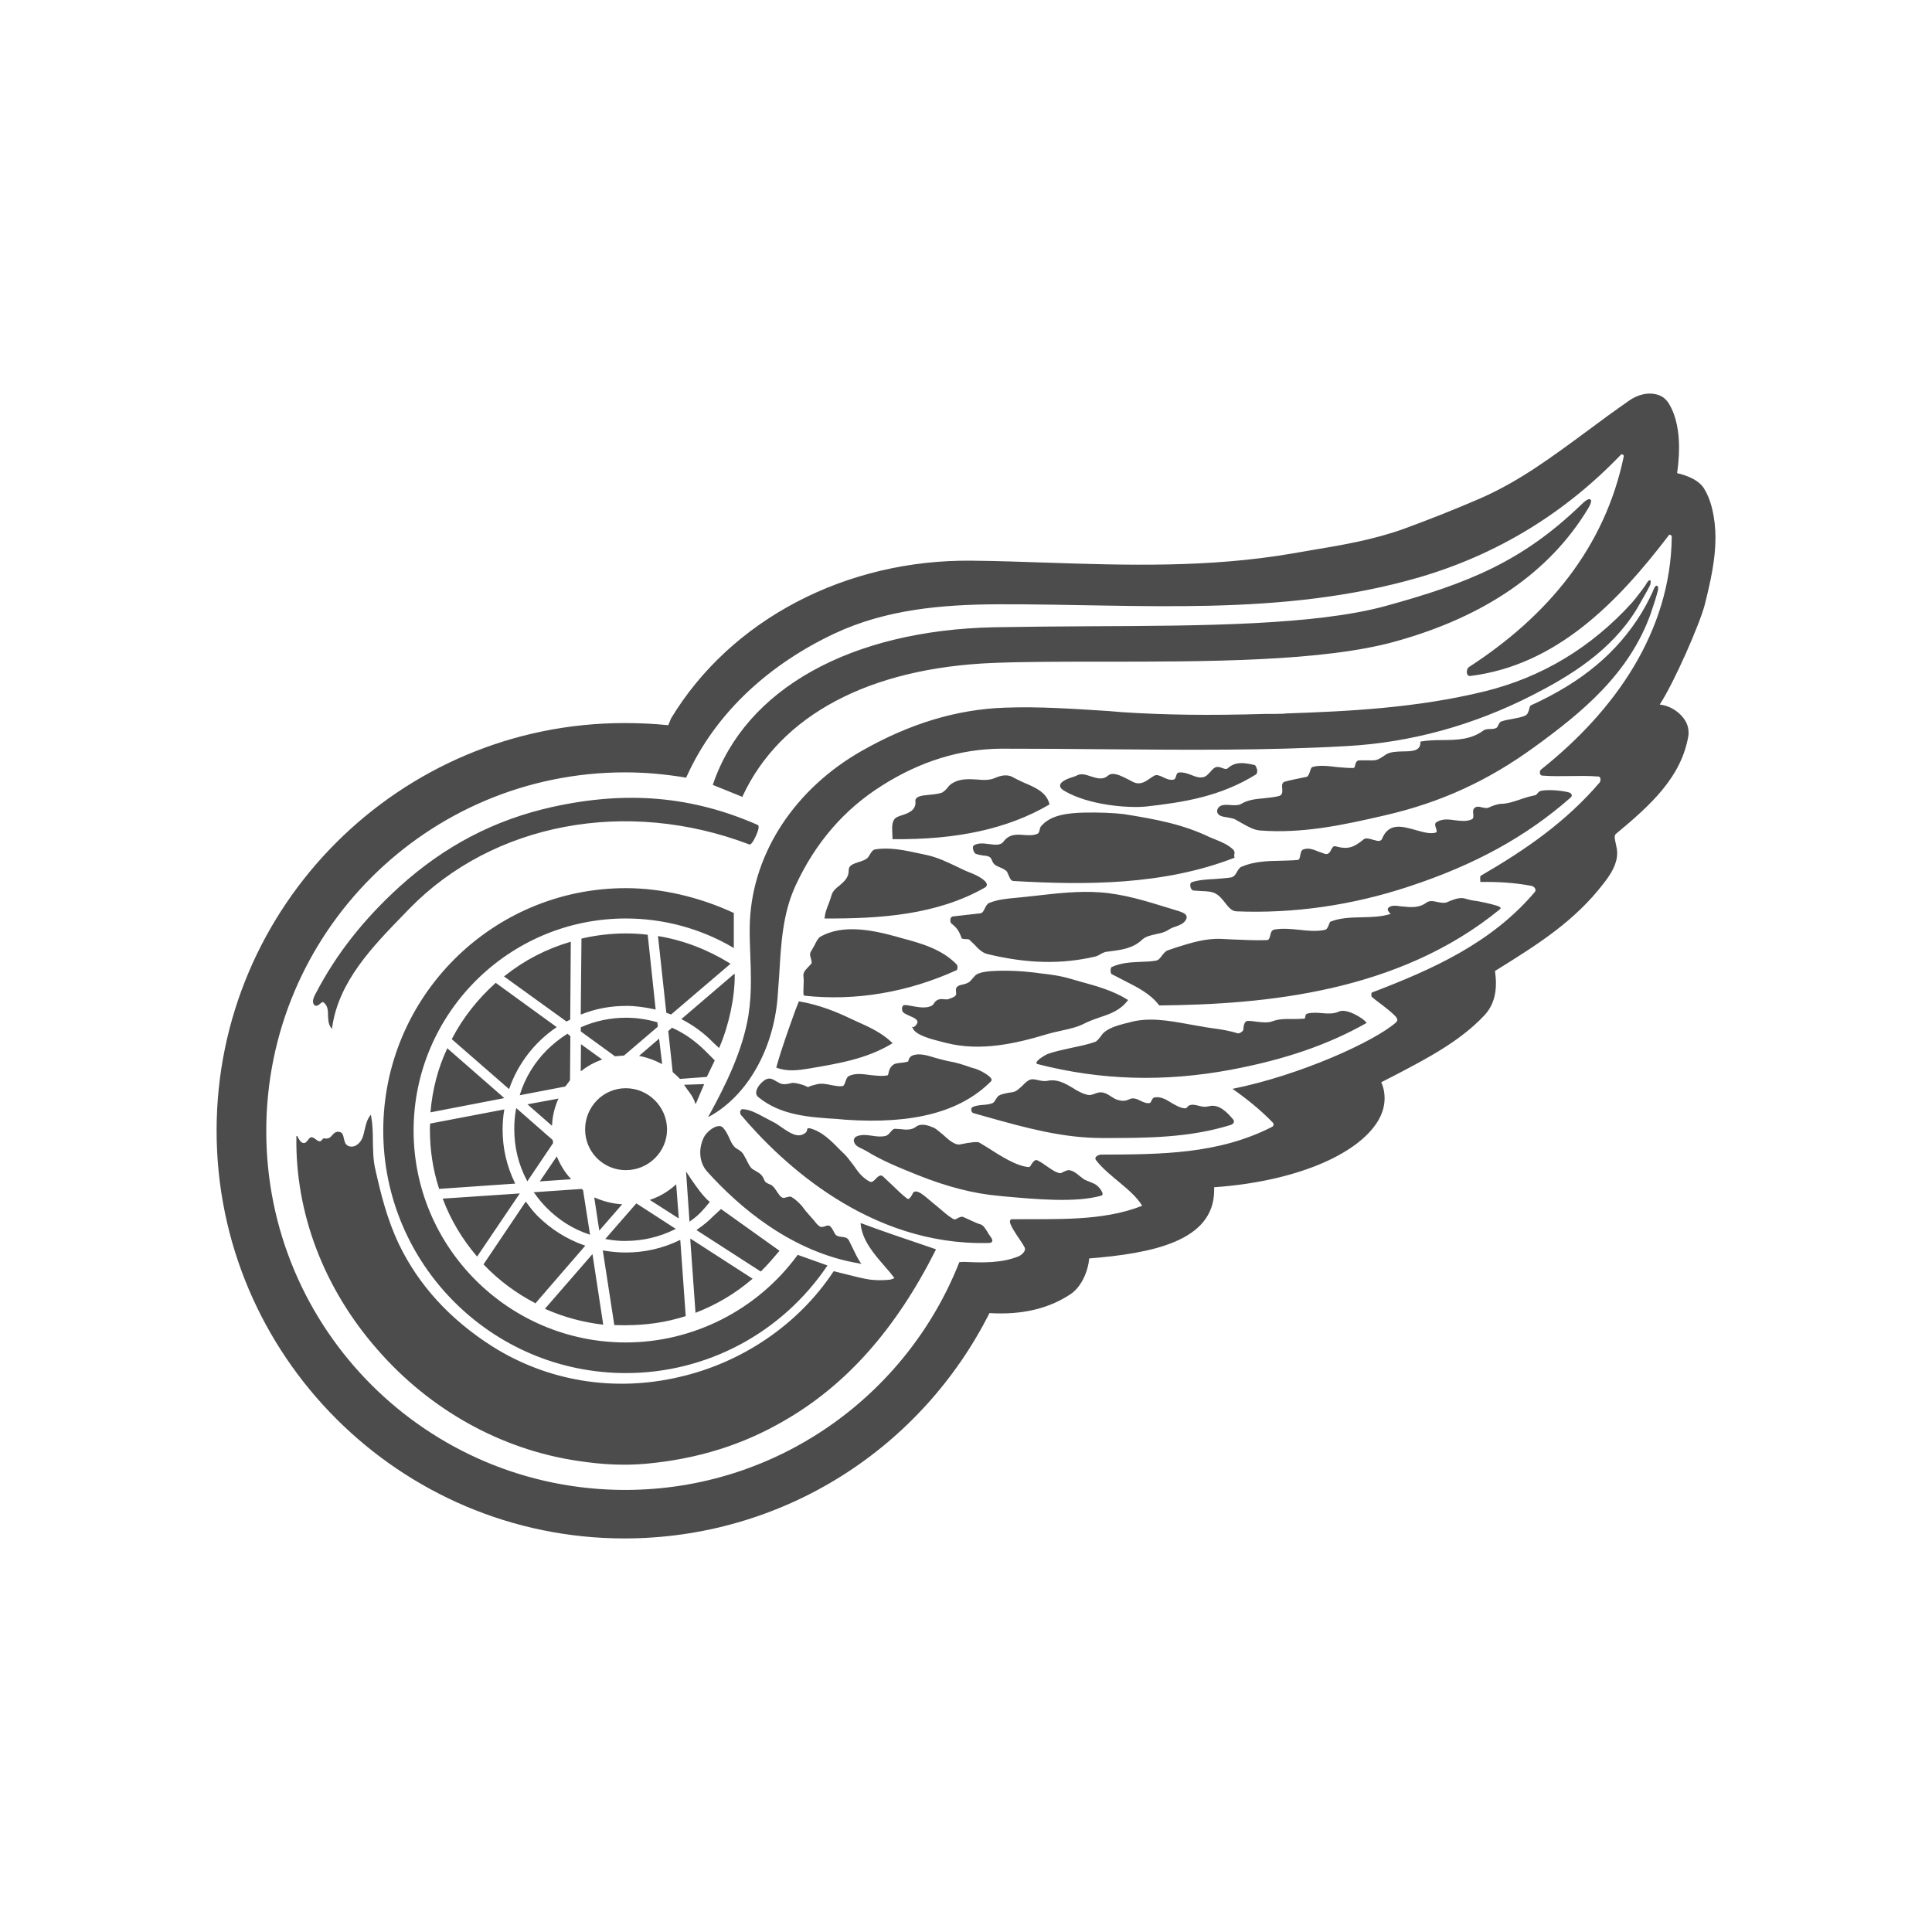 <?xml version="1.0" encoding="UTF-8"?>
<svg id="Layer_1" data-name="Layer 1" xmlns="http://www.w3.org/2000/svg" viewBox="0 0 270 270">
  <defs>
    <style>
      .cls-1 {
        fill: #4c4c4c;
        fill-rule: evenodd;
      }
    </style>
  </defs>
  <g id="ryval_red-wings-logo">
    <path class="cls-1" d="M191.72,139.33c-.11-.13-.08-.58,0-.62,8.4-3.21,16.7-6.88,22.78-14.06.27-.33-.11-.77-.44-.84-2.45-.47-4.76-.59-7.18-.55,0-.32-.08-.79.06-.87,6.31-3.67,11.86-7.5,16.61-13.03.14-.17.25-.81-.19-.84-2.63-.21-5.22.08-7.86-.13-.41-.05-.33-.7-.17-.82,10.42-8.27,18.17-19.39,18.3-32.57,0-.17-.27-.38-.4-.21-7.21,9.47-15.77,18.2-27.77,19.68-.59.06-.6-.95-.17-1.25,10.95-7.1,18.98-16.64,21.64-29.47.02-.14-.24-.35-.4-.21-7.85,8.18-17.22,13.9-28.04,17.1-19.44,5.68-39.29,3.75-59,3.81-7.81.03-15.67.71-22.85,4.08-8.89,4.18-16.54,10.87-20.64,19.91h0l-.11.24c-2.8-.47-5.63-.74-8.53-.74-27.7,0-50.15,22.46-50.15,50.14s22.46,50.14,50.15,50.14c21.23,0,39.38-13.21,46.71-31.84h0l.7-.03c2.47.11,5.16.21,7.59-.78.27-.11,1.14-.7.81-1.28-.38-.76-1.58-2.26-1.96-3.24-.09-.24-.14-.66.21-.66,6.09-.06,12.61.33,18.2-1.88-1.39-2.32-4.65-4.05-6.44-6.36-.38-.49.41-.79.68-.79,8.48-.03,16.4-.06,23.88-3.86.3-.14.3-.44.13-.62-1.65-1.72-3.7-3.37-5.63-4.71,9.46-1.9,19.88-6.64,22.87-9.3.32-.3.11-.57-.03-.77-.82-.93-2.94-2.36-3.34-2.77h0ZM125.87,113.98l-.32.13c-.96.32-.9,1.39-.85,2.31h0l.03.85h.09c8.95.11,16.07-1.47,21.78-4.81h0l.06-.03v-.06c-.41-1.66-1.99-2.33-3.51-2.97-.57-.27-1.12-.51-1.61-.79-.85-.49-1.85-.17-2.53.13-.78.33-1.66.28-2.56.19-1.17-.06-2.4-.14-3.5.62-.22.14-.41.36-.55.57-.3.3-.52.6-.93.71-.59.16-1.22.21-1.82.27h0l-.76.09c-.35.06-1.03.28-.96.73.14,1.34-.96,1.72-2.06,2.07h0ZM122.27,118.71c-.3.06-.54.43-.74.77h0l-.19.3c-.27.36-.84.54-1.39.71-.7.24-1.34.44-1.34,1.09.03,1.06-.63,1.6-1.28,2.17-.54.41-1,.82-1.14,1.42-.13.44-.27.84-.41,1.2-.24.59-.47,1.19-.54,1.88h0v.11h.09c7.61.03,15.58-.47,22.36-4.35.19-.16.25-.3.22-.41-.03-.59-1.52-1.33-2.04-1.53-.76-.28-1.49-.63-2.2-.98-1.31-.62-2.63-1.27-4.21-1.61h0l-.79-.17c-2.2-.47-4.24-.95-6.41-.6h0ZM112.97,135.13c-.44.44-.78.82-.68,1.36.05.47.02,1.09,0,1.58-.03.71-.03,1.04.13,1.08,7.12.78,14.47-.47,21.27-3.57.05-.03.08-.09.11-.22.02-.14.02-.44-.08-.55-2.06-2.15-4.92-2.96-7.66-3.69h0l-.73-.21c-3.54-.98-7.59-1.76-10.69,0-.3.19-.54.62-.78,1.14h0l-.51.89c-.24.32-.13.73,0,1.08.05.27.14.54.03.66h0l-.43.46h0ZM111.64,139.93l-.03.1-.44,1.11c-.93,2.59-1.91,5.27-2.66,7.96h0l-.03.09.06.03c1.52.57,3.04.35,4.52.11,3.97-.68,8-1.31,11.58-3.48h0l.11-.06-.1-.09c-1.34-1.31-3.1-2.14-4.79-2.89h0l-.96-.44c-1.87-.9-4.4-1.96-7.2-2.42h-.06ZM107.15,150.78c-.68.36-1.39,1.12-1.47,1.82-.03.3.08.57.32.74,3.12,2.55,7.13,2.8,11.02,3.04h0l1.11.1c9.49.66,16.13-1.09,20.39-5.39.05-.06.06-.14.05-.24-.11-.46-1.44-1.22-2.25-1.49h0l-.6-.17c-1.04-.38-2.15-.73-3.24-.9-.6-.13-1.23-.3-1.82-.47-1.17-.36-2.31-.7-3.23-.27-.38.21-.46.57-.51.78v.02c-.17.06-.54.13-.85.16-.54.06-1.03.11-1.2.27-.54.36-.65.92-.71,1.25-.03.1-.06.21-.09.24-.71.17-1.6.06-2.45-.03-1.03-.14-2.07-.3-2.97.13-.24.09-.36.39-.47.71-.13.36-.24.71-.47.71-.51.06-1.01-.06-1.52-.14-.7-.16-1.44-.3-2.12-.1l-.21.06c-.25.06-.63.14-.93.32-.59-.29-.89-.38-1.66-.55h-.06c-.32-.1-.62-.03-.93.06-.28.05-.62.11-.96.05-.24-.02-.52-.21-.79-.35-.44-.27-.92-.55-1.34-.33h0ZM138.07,172.28c-.33-.52-.65-1.08-1.04-1.17-.51-.14-1.01-.41-1.52-.63h0l-.84-.38c-.27-.13-.54,0-.78.11-.24.16-.46.27-.7.13-.73-.44-1.36-1.01-1.99-1.55h0l-.79-.65-.43-.36c-.78-.66-1.71-1.49-2.2-1.22-.13.03-.19.14-.3.38-.14.24-.33.57-.54.62-.05,0-.09-.03-.16-.05-.79-.6-1.39-1.22-2.02-1.82h0l-1.38-1.3c-.32-.28-.68.02-.96.32-.33.35-.55.55-.84.44-1.01-.51-1.65-1.34-2.29-2.29-.4-.49-.76-1.04-1.23-1.52h0l-.62-.6c-1.25-1.28-2.55-2.63-4.3-3.07h-.21c-.11.05-.14.17-.14.28-.03.13-.09.25-.21.35-1.04.85-2.18.03-3.31-.73-.47-.33-.87-.62-1.31-.82h0l-1.17-.62c-.95-.49-1.88-1.06-2.99-1.12-.11-.02-.24.06-.3.19-.11.17-.05.46.03.59,5.79,6.85,17.98,18.28,34.46,17.92h.06c.21,0,.51,0,.6-.21.08-.16,0-.33-.17-.6h0l-.43-.62h0ZM105.14,163.36c-.33-.25-.59-.79-.85-1.33h0l-.43-.77c-.24-.33-.51-.51-.81-.68-.24-.14-.44-.3-.6-.54-.21-.27-.38-.66-.55-1.04-.24-.51-.47-.98-.84-1.38-.17-.21-.4-.28-.7-.24-.76.09-1.66.92-1.99,1.55-.81,1.65-.65,3.54.44,4.78,4.51,5.01,11.86,11.32,21.35,12.87h0l.24.06-.16-.21c-.41-.58-.82-1.49-1.17-2.2h0l-.46-.93c-.21-.35-.6-.41-.95-.44-.27-.03-.49-.06-.7-.17-.21-.09-.35-.38-.47-.63-.14-.27-.3-.54-.51-.71-.17-.16-.46-.06-.71.03-.24.08-.51.14-.66.05-.35-.21-.6-.54-.89-.92h0l-.4-.44-.71-.82h0l-.57-.74c-.35-.38-.82-.87-1.41-1.22-.21-.13-.44-.03-.71.03-.17.06-.38.11-.49.08-.35-.08-.62-.52-.87-.9-.19-.28-.36-.55-.57-.73-.14-.16-.35-.24-.52-.3-.17-.09-.35-.14-.46-.27-.13-.08-.19-.27-.27-.44-.09-.19-.17-.36-.33-.54-.21-.24-.51-.4-.74-.54h0l-.54-.32h0ZM153.32,165.68s-.02.06-.05.08c.03-.02.05-.08.05-.08-.35-.27-.77-.41-1.15-.57-.27-.11-.51-.2-.65-.28h0l-.65-.49c-.47-.41-.89-.71-1.44-.81-.22-.02-.49.09-.76.22-.21.11-.44.22-.55.21-.62-.13-1.14-.51-1.76-.93-.41-.3-.85-.6-1.34-.85-.4-.21-.63.21-.85.49-.11.21-.25.44-.38.43-1.66-.09-3.92-1.53-5.74-2.7h0l-1.2-.73c-.24-.14-1.14-.06-2.72.27-.73.1-1.6-.68-2.37-1.39-.47-.36-.87-.76-1.22-.93-.74-.32-1.77-.71-2.5-.17-.63.51-1.44.44-2.18.35h0l-.78-.05c-.27,0-.44.24-.66.49-.17.21-.38.4-.59.49-.63.17-1.27.1-1.91,0-.78-.11-1.58-.24-2.33.14-.09.03-.3.36-.27.51.06.66.63.93,1.17,1.17h0l.52.27c2.25,1.38,4.54,2.31,6.93,3.27h0l.24.1c4.14,1.66,7.89,2.63,11.48,2.94h0l.58.06c4.54.41,10.15.93,13.71-.11.08-.03.11-.1.14-.16.03-.25-.3-.84-.77-1.22h0ZM168.85,154.61c-.47.14-.92.03-1.38-.09-.43-.11-.84-.21-1.31-.03h0l-.25.24c-.06.06-.16.16-.19.16-.74,0-1.36-.4-2.02-.77-.68-.44-1.42-.87-2.26-.77-.27,0-.4.24-.51.44-.06.19-.14.33-.27.36-.43.09-.87-.13-1.31-.33-.46-.24-1-.46-1.49-.21-.63.3-1.08.27-1.68.1-.35-.1-.66-.32-.98-.52-.36-.24-.74-.47-1.19-.52-.35-.06-.66.05-1,.17-.35.14-.71.27-1.11.14-.71-.17-1.38-.55-1.99-.95-1.08-.63-2.2-1.28-3.54-.98-.44.08-.87,0-1.28-.1-.47-.11-.95-.21-1.34.03-.38.24-.65.51-.89.77-.27.24-.49.48-.87.71-.24.16-.68.21-1.12.27-.43.09-.9.17-1.23.36-.21.11-.32.3-.47.54-.13.21-.24.44-.47.54-.43.17-.89.21-1.3.24-.52.05-1.09.08-1.55.35-.08.06-.14.25-.11.4.03.21.13.36.33.41h0l1.91.54c5.41,1.52,10.55,2.93,16.04,2.93h.27c5.84,0,11.83,0,17.68-1.82.25-.08.41-.21.46-.38.06-.17-.03-.36-.27-.6-1.19-1.41-2.26-1.95-3.31-1.61h0ZM187.1,141.37c-.74.35-1.5.28-2.36.22-.66-.06-1.34-.11-2.02.06-.25.06-.28.27-.3.44-.03.17-.03.24-.16.27-.59.05-1.15.05-1.72.05-.89-.02-1.79-.02-2.67.3-.63.25-1.38.17-2.15.09-.44-.06-.89-.13-1.33-.13-.46.03-.55.52-.62,1h0v.21c-.03.17-.21.3-.32.38-.17.13-.4.16-.44.16-1.27-.4-2.42-.57-3.68-.74h0l-.68-.1-2.52-.44c-2.82-.51-5.71-1.04-8.43-.22h0l-.59.14c-1.04.28-2.23.62-2.99,1.38h0l-.32.43c-.24.3-.51.66-.77.74-1.08.38-2.21.6-3.34.84-1.08.24-2.21.47-3.27.84-.49.21-1.58.9-1.58,1.25,0,.03.03.14.17.17,8.87,2.28,17.73,2.52,27,.79,7.51-1.41,13.55-3.48,18.9-6.5h0l.09-.03-.06-.08c-.46-.62-2.77-2.02-3.84-1.52h0ZM207.63,126.17l-.24-.05-.93-.19c-.51-.05-.98-.14-1.63-.33-.74-.24-1.44.03-2.12.28h0l-.57.24c-.4.11-.81.02-1.25-.06-.51-.13-1.11-.24-1.55.08-1.01.78-2.25.66-3.31.54h-.09l-.25-.03c-.52-.08-1.2-.17-1.61.17-.08.06-.14.16-.14.24v.03c0,.19.19.43.41.63-1.3.41-2.67.44-3.99.47-1.49.03-3,.06-4.4.6-.11.03-.16.22-.25.44-.11.3-.27.66-.52.71-1.23.27-2.44.13-3.61,0-1.14-.11-2.33-.24-3.51-.03-.4.1-.47.46-.55.82-.11.38-.17.62-.44.65-1.61.06-3.24-.03-4.82-.09h0l-1.61-.08c-2.17-.09-4.22.55-6.25,1.19h0l-1.17.4c-.35.11-.6.44-.84.74-.24.33-.47.65-.85.71-.7.13-1.44.14-2.14.17-1.39.06-2.75.13-4.05.73-.11.06-.14.33-.14.47,0,.11,0,.41.14.51h0l1.79.92c1.79.92,3.64,1.82,4.84,3.43h0l.03.03h.02c14.71-.14,33.42-1.82,47.61-13.46.06-.05.1-.11.06-.17-.03-.21-.68-.38-2.06-.71h0ZM148.35,144.03c1.09-.24,2.2-.47,3.27-1.03.65-.32,1.38-.59,2.06-.82,1.44-.47,2.89-.98,3.92-2.36h0l.06-.06-.08-.05c-2.06-1.28-4.25-1.88-6.6-2.53h0l-1.33-.38c-1.46-.44-2.89-.62-4.41-.79h0l-.63-.09c-2.12-.25-4.08-.32-5.99-.21h-.05c-.66.06-1.47.13-2.09.47-.16.1-.33.3-.52.52-.21.24-.38.47-.59.59-.3.17-.57.24-.81.3-.3.06-.6.11-.84.35-.14.16-.14.43-.11.7.03.17.03.36-.03.44-.14.21-.38.3-.63.4h0l-.38.14c-.13.06-.36.06-.6.03-.27-.03-.6-.06-.87.06-.32.13-.47.33-.59.54-.09.13-.17.24-.3.3-.78.41-1.87.21-2.75.05-.41-.08-.76-.14-1.01-.14-.17,0-.3.09-.35.24-.09.27-.03.62.11.76.21.21.57.35.93.52.55.24,1.11.47,1.08.89,0,.13-.22.49-.46.62-.06.05-.08.05-.08.05h0l-.22-.05.09.17c.38,1.01,2.55,1.55,4.27,1.99h0l.41.1c4.82,1.22,9.71.11,14.25-1.27.62-.17,1.25-.32,1.85-.44h0ZM161.57,130.54c.59-.11,1.2-.24,1.71-.59.33-.21.68-.36,1.04-.47.55-.19,1.08-.4,1.39-.9.13-.21.16-.38.1-.57-.11-.33-.59-.51-1.01-.66h0l-1.53-.47c-3.19-.98-6.22-1.93-9.49-2.17-3.04-.22-6.06.13-9.02.47h0l-2.23.24-.65.06c-1.22.11-2.5.24-3.64.71-.3.13-.44.44-.6.74-.17.36-.32.68-.65.71h0l-3.8.43c-.17,0-.28.13-.35.3,0,.05-.03.11-.03.21,0,.21.06.41.14.47.79.63,1.06,1.01,1.44,2.06.03.09.14.09.47.13.21,0,.54,0,.6.08l.74.71c.51.55,1.04,1.11,1.79,1.3,5.55,1.34,10.33,1.46,15.07.35.27-.06.52-.21.73-.33.24-.14.47-.25.71-.32h0l.49-.06c1.65-.21,3.34-.41,4.63-1.65.51-.47,1.19-.6,1.93-.77h0ZM172.33,118.72c-.7-.66-1.52-1.01-2.34-1.34h0l-.93-.38c-3.76-1.82-7.53-2.51-12.02-3.23-1.44-.17-3.5-.25-5.49-.21-2.36.06-4.78.33-6.09,1.95-.08.11-.14.28-.17.47-.06.25-.11.49-.38.57-.6.24-1.23.17-1.82.14-1-.08-2.06-.17-2.89.98-.41.49-1.14.4-1.93.3-.73-.1-1.53-.21-2.15.16-.08.06-.16.14-.16.38.03.3.19.71.4.81.3.11.65.17,1.01.24.4.02.74.08.95.22.19.14.27.35.33.52.09.21.21.41.41.57.17.11.4.24.63.32.38.16.81.35,1.04.63h0l.24.54c.16.35.3.73.63.76,10.22.59,21,.59,30.87-3.23h0l.09-.06-.06-.08c-.03-.09-.03-.17,0-.32.03-.21.09-.44-.17-.71h0ZM175.65,107.49c-.06-.27-.19-.59-.38-.59h0l-.51-.11c-1-.17-2.14-.38-3.21.6-.17.14-.44.06-.74-.06-.32-.11-.7-.25-1.04-.05-.24.14-.47.41-.68.65-.24.24-.46.49-.66.59-.65.28-1.27.06-1.93-.21-.54-.21-1.11-.41-1.74-.35-.25.02-.35.28-.41.55-.08.19-.14.4-.3.43-.54.14-1.08-.11-1.52-.33-.46-.21-.9-.41-1.25-.19h0l-.44.28c-.81.57-1.49,1.04-2.45.6h0l-.77-.4c-.98-.49-2.1-1.08-2.77-.51-.74.66-1.58.36-2.4.11-.62-.21-1.23-.41-1.77-.21h0l-.47.21c-.92.28-1.99.66-2.06,1.25-.03.27.17.55.68.82,3.31,1.93,8.75,2.4,11.36,2.14,5.24-.59,10.33-1.38,15.33-4.48.24-.17.17-.62.16-.76h0ZM231.55,81.86c-.14-.06-.28.13-.41.41-.17.51-.98,2.14-1.72,3.37-3.4,5.55-8.29,9.66-15.42,12.91-.17.05-.24.28-.3.59-.11.32-.21.71-.52.85-.6.28-1.23.36-1.88.49-.47.08-.96.17-1.41.32-.28.06-.38.3-.49.51-.06.17-.16.33-.27.41-.28.16-.63.16-.96.16-.32.03-.65.03-.87.22-1.76,1.28-3.69,1.31-5.77,1.33-.97,0-1.96.03-2.93.19h0l-.1.03v.08c.03,1.23-1.12,1.27-2.48,1.28-.87.03-1.77.06-2.34.44-1.22.84-1.34.84-2.47.81h-1.2c-.44,0-.52.33-.62.63-.05.3-.11.44-.27.44-.74,0-1.55-.06-2.36-.14-1.25-.16-2.48-.27-3.34,0-.14.03-.24.27-.33.55-.11.35-.25.76-.47.82h0l-1.36.28c-.59.13-1.17.24-1.71.4-.43.14-.4.57-.36.95.03.44.06.89-.41,1.04-.68.19-1.38.24-2.15.33-1.04.1-2.14.17-3.18.79-.4.22-.84.19-1.38.16-.38-.03-.77-.06-1.14,0-.44.08-.77.36-.82.73-.06.28.08.55.38.73.3.16.7.21,1.08.27.36.06.68.13.95.22h0l1.01.57c.89.49,1.68.98,2.66,1.04,5.76.41,11.09-.66,17.46-2.15,7.73-1.79,14.31-4.81,20.78-9.52,6.6-4.79,13.27-10.22,16.28-18.7.44-1.3.74-2.23.98-3.16.08-.38.05-.62-.13-.68h0ZM219.35,110.78c-.19-.13-2.69-.57-4.07-.24-.17.06-.32.21-.44.35-.08.13-.21.24-.28.24-.79.16-1.44.36-2.1.59-.85.28-1.69.59-2.7.62-.4,0-1.22.27-1.69.51-.27.14-.58.05-.9,0-.44-.13-.89-.21-1.17.14-.17.19-.14.46-.11.76.02.38.05.65-.22.76-.73.32-1.46.22-2.28.13-.87-.13-1.82-.27-2.66.27-.27.19-.16.54-.03.87.06.21.11.41.06.49h0l-.09.08c-.81.24-1.79-.06-2.83-.35-1.85-.52-3.76-1.09-4.7,1.23-.16.38-.59.33-1.08.17h0l-.16-.03-.14-.05c-.44-.13-.93-.24-1.17-.03-1.34,1.08-2.1,1.49-3.95.98-.3-.08-.43.17-.59.44-.17.36-.38.73-.85.63h0l-.95-.33c-.71-.3-1.44-.59-2.18-.27-.24.13-.28.44-.35.73-.06.41-.13.68-.36.71-.81.08-1.63.08-2.42.11-1.83.03-3.72.1-5.44.84-.3.13-.46.43-.63.71-.21.4-.43.71-.87.79-.71.11-1.49.14-2.18.21-1.09.06-2.2.11-3.26.44-.16.06-.25.27-.22.52.03.3.17.59.43.65h0l1.19.08c.74.03,1.49.06,2.02.41.44.24.81.71,1.19,1.17.49.65.96,1.23,1.61,1.25,8.02.33,16.17-.84,24.09-3.46,9.25-3.04,16.39-6.98,22.51-12.34.21-.16.3-.3.27-.43,0-.17-.14-.27-.27-.35h0ZM120.42,170.98l-.14-.06v.14c.21,2.28,1.87,4.19,3.34,5.88.51.57.98,1.14,1.38,1.68-.09.05-.43.17-.57.21-.96.11-1.88.11-2.83,0-1.06-.16-2.15-.44-3.2-.71h0l-1.88-.47-.05.06c-4.86,7.35-12.73,12.73-21.59,14.74-9.09,2.12-18.38.57-26.08-4.29-5.9-3.75-10.3-8.56-13.05-14.28-1.68-3.53-2.55-7.12-3.31-10.52-.3-1.28-.3-2.59-.33-3.86,0-1.14-.03-2.34-.24-3.51h0l-.06-.21-.11.17c-.43.57-.57,1.25-.73,1.9-.21.97-.41,1.85-1.39,2.31-.4.14-.98.14-1.31-.36-.09-.21-.16-.47-.22-.71-.08-.41-.17-.81-.59-.9-.51-.11-.78.17-1.01.43-.27.33-.54.58-1.12.47-.13-.03-.21.06-.3.17-.08.1-.13.17-.22.21-.24.1-.47-.08-.71-.27-.3-.21-.62-.44-.9-.08h0l-.14.17c-.27.35-.44.54-.81.41-.28-.11-.55-.62-.63-.79-.03-.09-.05-.16-.14-.16h0l-.06.03v.1c-.17,10.63,3.83,21.16,11.28,29.67,7.37,8.49,17.35,14.03,28.04,15.61,3.61.55,6.61.66,9.54.4,7.18-.66,13.51-2.63,19.34-6.03,8.68-5,15.6-12.81,21.15-23.85h0l.03-.09-.93-.32c-3.43-1.17-6.67-2.25-9.43-3.29h0ZM44.7,140.31c.27-.24.41-.33.54-.21.57.46.6,1.11.6,1.79.03.57.03,1.19.41,1.72h0l.14.17.03-.21c.93-6.47,5.65-11.29,10.19-15.96h0l.63-.65c11.69-11.96,30.32-15.47,47.47-8.95.38.16,1-1.36,1.03-1.42.33-.77.36-1.23.14-1.31-9.16-4.02-18.3-4.81-28.72-2.5-8.05,1.79-15.01,5.43-21.31,11.12-5.05,4.59-8.87,9.46-11.69,14.87-.27.49-.65,1.23-.24,1.68.27.25.57.03.78-.14h0ZM102.51,127.57c-4.81-2.23-10.12-3.45-15.04-3.45-18.71,0-33.91,15.2-33.91,33.89s15.2,33.88,33.91,33.88c11.28,0,21.76-5.58,28.11-14.95h0l.06-.09-4.18-1.49-.02.06c-5.6,7.64-14.55,12.19-23.98,12.19-16.37,0-29.66-13.29-29.66-29.61s13.29-29.64,29.66-29.64c5.25,0,10.44,1.39,14.96,4.05h0l.13.09v-4.92l-.05-.03h0ZM106.36,177.66c1.01-1,1.76-1.9,2.44-2.7h0l.14-.16-8.18-5.84-.06.06-1.08,1c-.6.62-1.31,1.2-2.18,1.8h0l-.1.09,8.95,5.77.06-.03h0ZM87.47,185.2c2.85,0,5.61-.4,8.3-1.25h0l.06-.03-.76-10.64-.11.05c-2.37,1.14-4.89,1.71-7.5,1.71-1,0-2.02-.09-3.08-.27h0l-.14-.03,1.61,10.44,1.61.03h0ZM74.75,182.1l.06.06,6.99-8.08-.11-.03c-2.5-.87-4.65-2.25-6.5-4.05-.57-.57-1.09-1.22-1.64-1.98h0l-.08-.08-.06.08-5.84,8.68.03.03c2.1,2.2,4.52,3.99,7.15,5.36h0ZM60.08,157.43v.47c0,2.78.41,5.52,1.27,8.19h0v.06l10.66-.74-.06-.11c-1.14-2.34-1.71-4.86-1.71-7.43,0-.87.06-1.79.22-2.69h0l.02-.14-.14.03-10.22,1.95-.03.41h0ZM69.23,137.4c-2.48,2.23-4.54,4.84-6.06,7.75h0l-.03.08,7.99,6.96.06-.11c1.2-3.43,3.51-6.42,6.5-8.46h0l.11-.08-8.54-6.2-.03.06h0ZM87.46,140.57c1.31,0,2.69.19,4.06.49h0l.11.03-1.11-10.44-.09-.03c-1.12-.13-2.07-.17-2.97-.17-2.06,0-4.14.24-6.15.71h0l-.05.02-.1,10.6.11-.03c1.99-.79,4.06-1.17,6.18-1.17h0ZM100.54,146.36c1.34-3.12,2.15-6.96,2.14-10.06h0v-.21l-.19.11-7.28,6.23.14.06c1.55.81,2.99,1.85,4.21,3.1h0l.92.87.06-.11h0ZM77.13,157.32l.03-.17c.05-1.2.35-2.37.82-3.48h0l.08-.14-.17.03-4.18.77,3.42,2.99h0ZM77.87,161.76l-.06-.17-.08.14-2.29,3.37,4.37-.3-.11-.14c-.77-.84-1.38-1.85-1.82-2.89h0ZM81.19,146.1l-.03,3.61.17-.11c.79-.63,1.69-1.11,2.66-1.47h0l.17-.06-2.97-2.14v.17h0ZM83.75,171.98l3.21-3.69h-.21c-1.22-.1-2.42-.4-3.54-.89h0l-.17-.05.03.14.68,4.48h0ZM89.31,147.56l.16.03c1.01.21,1.96.55,2.88,1.03h0l.19.09-.43-3.57-.11.11-2.69,2.31h0ZM94.49,165.51l-.14.13c-.98.87-2.1,1.55-3.37,1.99h0l-.17.06,4.05,2.59-.36-4.78h0ZM98.26,151.51l-2.66.09.49.71c.41.54.79,1.04,1.03,1.76h0l.1.24,1.19-2.8h-.14ZM96.53,164.7l-.66-.98.03.33.46,6.68.14-.1c1.15-.81,1.71-1.46,2.64-2.59h0l.06-.09-.09-.05c-.89-.74-1.79-2.06-2.58-3.19h0ZM87.42,173.42c2.42,0,4.73-.55,6.88-1.61h0l.16-.06-5.52-3.57-.06.05-4.29,4.92.17.03c.93.17,1.82.25,2.66.25h0ZM74.68,166.73c.57.81,1.12,1.47,1.74,2.09,1.66,1.66,3.62,2.93,5.88,3.68h0l.16.06-.98-6.26-.21-.14h-.03l-6.67.46.11.11h0ZM72.11,155.02c-.17.95-.24,1.85-.24,2.74,0,2.55.57,4.97,1.76,7.2h0l.06.14,3.61-5.36-.03-.17-.03-.25-.03-.03-5.06-4.43-.03.17h0ZM79.66,150.97v-.03l.05-6.14-.4-.33-.06.03c-1.03.65-1.96,1.41-2.78,2.2-1.76,1.77-3.05,3.84-3.8,6.22h0l-.03.14,6.37-1.22.65-.87h0ZM81.16,144.14l4.79,3.48,1.27-.11.03-.03,4.68-4-.06-.63h-.06c-1.42-.41-2.86-.62-4.32-.62-2.18,0-4.29.44-6.26,1.31h0l-.06.03v.57h0ZM99.89,148.19l-1.41-1.41c-1.31-1.28-2.8-2.36-4.51-3.13h0l-.05-.03-.06.06-.47.41.62,5.73.03.03c.35.3.66.6.96.9h0l.03.03,3.75-.28,1.11-2.31h0ZM93.83,141.74l8.26-7.05-.08-.06c-3.04-1.88-6.39-3.2-9.96-3.8h-.11l.03.13,1.15,10.58.09.03.6.21.02-.03h0ZM70.53,136.38l-.09.08,8.73,6.3.52-.27.08-10.88-.11.03c-3.32.98-6.39,2.56-9.13,4.75h0ZM96.47,173.26l.73,10.22.11-.06c2.82-1.09,5.43-2.64,7.75-4.62h0l.13-.09-8.71-5.62v.17h0ZM84.17,185.11h.13l-1.5-9.85-.14.16-6.5,7.48.11.06c2.53,1.11,5.19,1.83,7.91,2.15h0ZM66.61,175.52l.05.11,5.99-8.86-.21.03-10.58.71.06.13c1.08,2.86,2.66,5.5,4.68,7.88h0ZM62.46,146.61c-1.27,2.7-2.02,5.68-2.29,8.7h0v.14l10.31-1.99-7.99-6.98-.03.13h0ZM87.46,163.53c3.16,0,5.76-2.55,5.76-5.69s-2.59-5.76-5.76-5.76-5.69,2.59-5.69,5.76,2.56,5.69,5.69,5.69h0ZM103.78,111.27c5.28-11.36,17.78-17.97,35.18-18.63,4.32-.17,9.54-.17,15.06-.17,14.52,0,30.97,0,41.08-2.85,12.48-3.48,21.5-9.71,26.83-18.54.62-1.04.41-1.22.32-1.28-.21-.17-.68.13-1.39.84-8.15,7.81-15.56,10.85-27.22,14.05-9.82,2.69-25.78,2.77-41.22,2.83-4.68.03-9.13.06-13.46.14-20.1.41-34.81,8.65-39.32,21.95h0l-.03.08,4.16,1.68.03-.09h0ZM179.57,99.74l-1.38.03h-1.28c-8.02.24-14.2.14-20.06-.24h0l-1.91-.16c-4.78-.3-9.71-.66-14.6-.47-6.66.25-13.16,2.21-19.83,5.99-9.38,5.3-15.26,14.22-15.71,23.82-.03.52-.03,1.04-.03,1.58,0,1.14.06,2.25.09,3.34.05,1.11.08,2.21.08,3.4,0,1.55-.08,3.18-.35,4.9-.81,4.89-3.1,9.57-5.49,13.93h0l-.14.25.27-.13c5.2-2.91,8.81-9.24,9.43-16.47h0l.24-3.31c.25-4.35.49-8.53,2.25-12.37,2.75-5.99,6.8-10.71,12.1-14.04,5.35-3.4,10.95-5.12,16.64-5.16,4.93,0,9.96.03,14.87.08,10.94.09,22.24.19,33.39-.44,8.97-.49,17.73-2.89,26.03-7.13,5.17-2.64,10.96-6.14,14.55-12.01l.7-1.22c.51-.89,1.06-1.85,1.2-2.21.08-.33.08-.54-.02-.6-.21-.08-.41.3-.51.44-.17.36-.95,1.34-1.49,2.04h0l-.54.65c-5.68,6.26-12.61,10.44-20.63,12.4-9.51,2.32-18.98,2.78-27.88,3.08h0ZM239.74,75.18c0-1.38-.14-2.72-.47-4.1-.3-1.22-.7-2.14-1.17-2.88-.95-1.44-3.27-1.98-3.72-2.07.11-.85.27-2.1.27-3.57,0-2.02-.3-4.35-1.47-6.23-.44-.68-1.08-1.11-1.87-1.25-1.08-.24-2.42.08-3.54.84-2.07,1.44-4.06,2.89-5.98,4.33-4.92,3.62-9.54,7.09-15.17,9.51-3.38,1.46-6.82,2.82-10.47,4.16-4.27,1.52-8.51,2.25-13,2.99h0l-2.55.44c-11.69,2.01-23.22,1.65-34.37,1.28-3.37-.11-6.85-.24-10.31-.27-17.64-.24-33.8,8.22-42.15,22.06,0,0-.32.82-.38.93-2.02-.21-4.08-.3-6.12-.3-31.41,0-57,25.56-57,56.96s25.59,56.99,57,56.99c10.8,0,21.32-3.04,30.38-8.75,8.83-5.57,15.94-13.44,20.63-22.74h.06c4.48.27,8.26-.63,11.29-2.66,1.58-1.08,2.45-3.31,2.59-4.98,8.67-.7,17.46-2.36,17.46-9.54v-.41c11.01-.76,19.99-4.41,22.92-9.3.62-1.06.9-2.1.9-3.16,0-.76-.14-1.5-.47-2.21.13-.06,2.18-1.12,2.18-1.12,4.13-2.17,8.84-4.6,12.24-8.24,1.25-1.34,1.61-2.93,1.61-4.44,0-.63-.06-1.19-.13-1.76.06-.03.54-.33.54-.33,5.46-3.4,10.61-6.64,14.66-11.93.98-1.25,1.87-2.66,1.87-4.18v-.11c0-.36-.08-.73-.17-1.14-.08-.36-.17-.74-.17-1.04,0-.16.06-.3.14-.4,4.95-4.1,9.16-7.96,10.15-13.7.03-.14.03-.32.03-.46,0-.78-.25-1.5-.82-2.18-.79-.98-2.01-1.63-3.21-1.76,1.96-2.97,5.61-11.26,6.3-13.98.82-3.27,1.49-6.33,1.49-9.3h0Z"/>
  </g>
</svg>